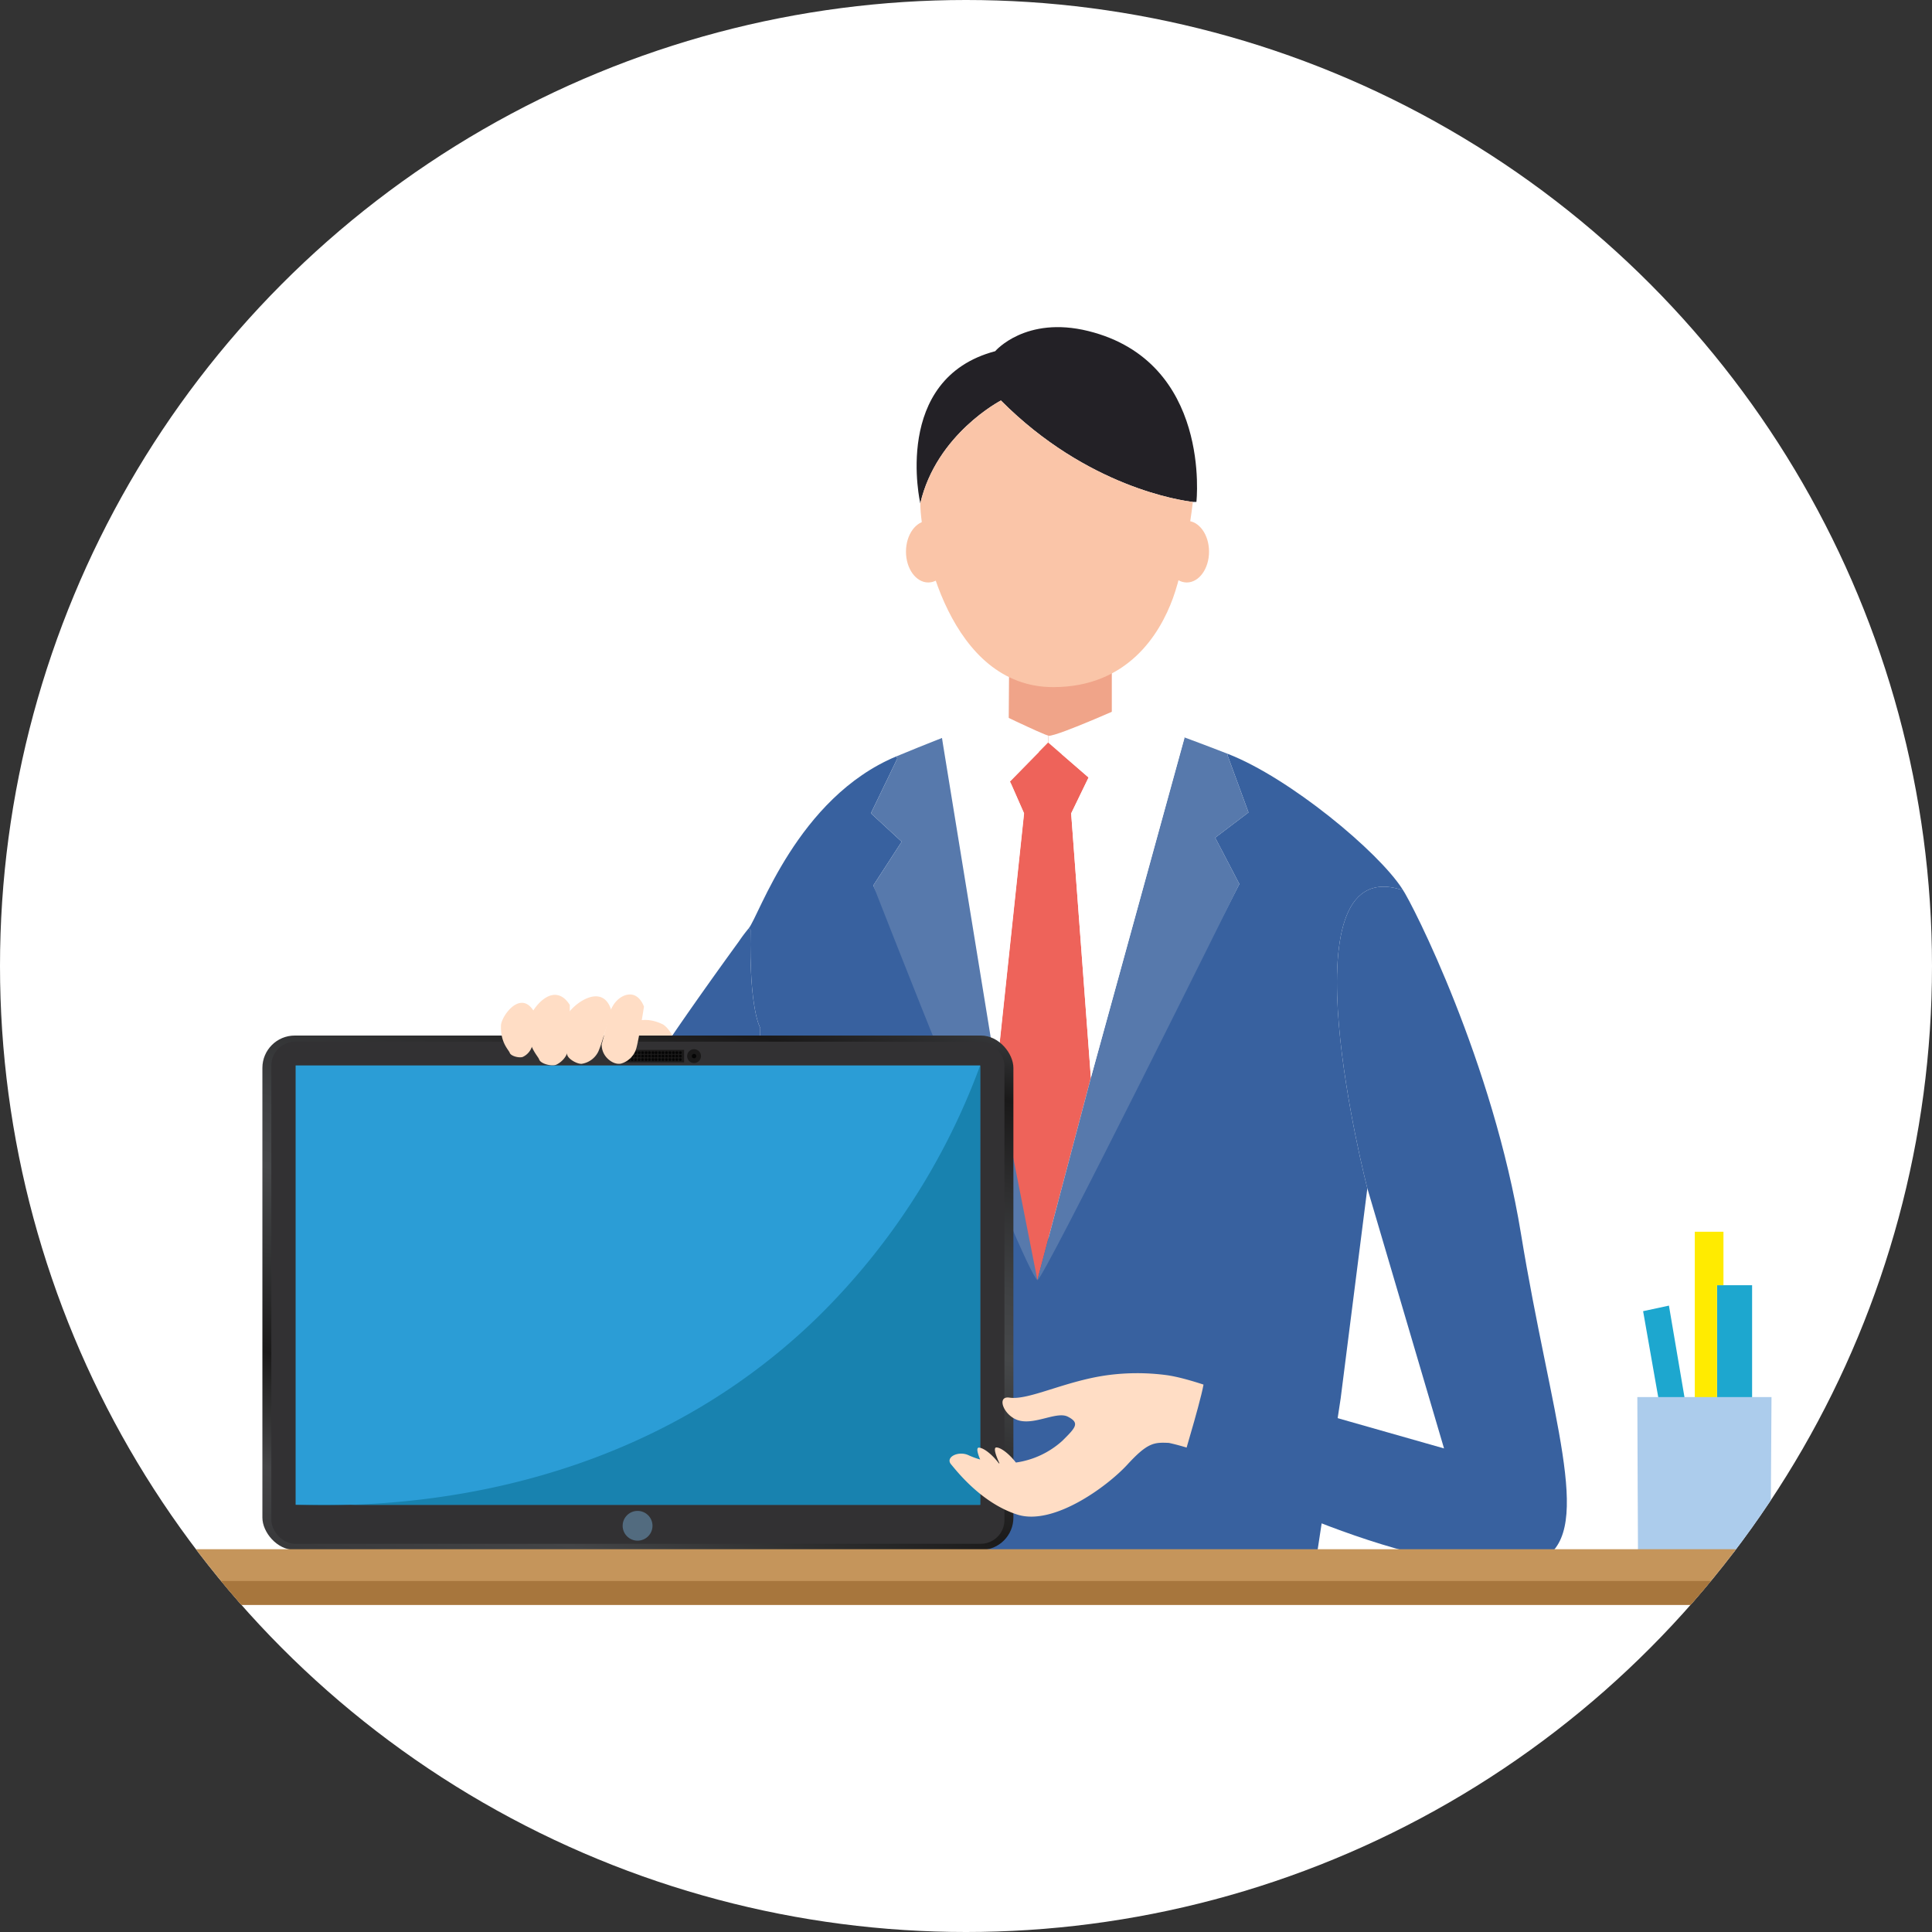 <svg xmlns="http://www.w3.org/2000/svg" xmlns:xlink="http://www.w3.org/1999/xlink" width="540" height="540" viewBox="0 0 540 540"><rect x="0" y="0" width="540" height="540" fill="#333333" stroke="none"/><defs><clipPath id="a"><circle cx="270" cy="270" r="270" transform="translate(885 3067)" fill="#fff"/></clipPath><linearGradient id="b" x1="0.246" y1="1.167" x2="0.752" y2="-0.163" gradientUnits="objectBoundingBox"><stop offset="0" stop-color="#323133"/><stop offset="0.158" stop-color="#444547"/><stop offset="0.256" stop-color="#292929"/><stop offset="0.303" stop-color="#1b1a1a"/><stop offset="0.432" stop-color="#343536"/><stop offset="0.539" stop-color="#46484a"/><stop offset="0.627" stop-color="#3f4143"/><stop offset="0.755" stop-color="#2e2e2f"/><stop offset="0.868" stop-color="#1a1919"/><stop offset="0.947" stop-color="#363739"/><stop offset="1" stop-color="#46484a"/></linearGradient></defs><g transform="translate(-885 -3067)"><circle cx="270" cy="270" r="270" transform="translate(885 3067)" fill="#fff"/><g clip-path="url(#a)"><g transform="translate(861.078 2842.324)"><g transform="translate(481.561 568.945)"><path d="M306.006,494.811l.03.061v.032a61.023,61.023,0,0,1-9.84,1.1V460.844h9.81v33.967Z" transform="translate(-273.927 -445.887)" fill="#1da7cf"/><path d="M299.066,467.717v35.155c-1.127.061-2.315.092-3.5.092-.945,0-1.859,0-2.742-.061l.03-1.1V452.76h8.012v14.957Z" transform="translate(-276.796 -452.76)" fill="#ffeb00"/><path d="M297.126,493.321a56.44,56.44,0,0,1-7.342-.853l-1.4-7.921-3.351-19.07,7.22-1.554,3.443,20.29,1.462,8.62Z" transform="translate(-283.418 -443.269)" fill="#1da7cf"/><path d="M284.312,477.737h37.351l-.154,24.523v.64l-.03,5.423-.092,13.039H284.343l-.061-13.039-.03-5.423v-.64l-.092-24.523Z" transform="translate(-284.16 -431.524)" fill="#acccec"/></g><g transform="translate(97.26 316.111)"><g transform="translate(0 95.265)"><path d="M218.15,367.6v15.015l.422.444c-3.168,1.484-10.058,7.116-14.356,8.644a5.722,5.722,0,0,1-2.859.6,6.529,6.529,0,0,1-2.37-.6l-9.947-4.9.265-.531.133-18.077" transform="translate(19.266 -367.599)" fill="#f0a489"/><path d="M283.921,380.59l-.141.42,5.843,15.916-9.307,7.066,6.752,12.944-51.94,101.846c-21.7-41.353-50.382-101.426-50.382-101.426l7.941-12.245-8.607-7.939,7.382-15.289-.246-.629c-27.741,11.579-38.363,44.559-41.3,48.093l.524.453c-.418,22.425,2.718,27.33,2.718,27.33L152.7,520.9l-.209.07L166.26,603.81l142.6-.229,6.524-42.874,7.455-58.715s-24.371-94.07,9.457-83.47l.315-.209C325.825,407.785,301.131,387.306,283.921,380.59Z" transform="translate(-14 -356.554)" fill="#38619f"/><path d="M198.793,529.092c-1.959-2.378-5.088-16.821-6.622-28.275l-4.827-29.733h.035l7.7-72.413-3.569-8.117-.385-.77,10.706-10.915,11.264,9.76-4.864,10.041,5.423,72.692.083,1.208Z" transform="translate(17.824 -358.017)" fill="#ee635a"/><path d="M193.532,529.751l15.242-57.624,25.467-92.564.42-1.469s4.9,1.784,12.175,4.618l-.141.42,5.841,15.916-9.3,7.066,6.752,12.944S194.581,531.046,193.532,529.751Z" transform="translate(23.085 -358.676)" fill="#5779ac"/><path d="M218.637,372.859l14.593,9.921L207.078,477.7,207,476.472l-5.423-72.692,4.864-10.041-11.264-9.76.068-1.889C197.934,382.2,218.637,372.859,218.637,372.859Z" transform="translate(24.48 -363.127)" fill="#fff"/><path d="M191.506,373.527s16.228,7.86,17.348,7.93l-.07,1.889-10.706,10.915.385.77,3.569,8.115-7.7,72.413H194.3l-14.972-91.933-.209-1.5Z" transform="translate(10.831 -362.559)" fill="#fff"/><path d="M164.66,410.58a43.276,43.276,0,0,1,2.729-3.638l.525.453c-.42,22.425,2.716,27.33,2.716,27.33l-.455,63.772-.209.07-.84-2.2-1.889-4.827-36.755-24.688a14.33,14.33,0,0,0-1.119-2.45l.315-.174C131.6,455.97,160.987,415.651,164.66,410.58Z" transform="translate(-31.474 -334.148)" fill="#38619f"/><path d="M188.251,378.17l.244,1.575,14.972,91.933,11.449,58.009c-3.743-2.553-45.871-110.272-45.871-110.272l7.941-12.245-8.605-7.939,7.381-15.289-.244-.629C179.434,381.7,183.668,379.954,188.251,378.17Z" transform="translate(1.701 -358.611)" fill="#5779ac"/><g transform="translate(0 91.26)"><path d="M141.874,422.028c-4.439-2.2-7.233-.829-8.143-.894-.966-.1-2.44,1.811-2.511,2.87a4.831,4.831,0,0,0,2.191,3.95c1.571.981,8.482,3.969,8.482,3.969C148.564,430.857,144.226,423.414,141.874,422.028Z" transform="translate(-29.899 -413.65)" fill="#ffddc5"/><g transform="translate(0 11.48)"><rect width="209.91" height="143.778" rx="9.042" fill="url(#b)"/><rect width="204.903" height="140.348" rx="6.659" transform="translate(2.503 1.715)" fill="#323133"/><rect width="191.336" height="122.808" transform="translate(9.286 8.347)" fill="#2b9dd6"/><path d="M272.811,550.446H81.476c17.013.415,89.083,2.359,145.309-51.858a190.341,190.341,0,0,0,46.027-70.949Z" transform="translate(-72.189 -419.291)" fill="#1882af"/><path d="M144.486,427.121a1.932,1.932,0,1,1-1.932-1.932A1.93,1.93,0,0,1,144.486,427.121Z" transform="translate(-21.9 -421.373)" fill="#1a1919"/><path d="M142.567,426.517a.617.617,0,1,1-.616-.618A.616.616,0,0,1,142.567,426.517Z" transform="translate(-21.296 -420.769)" fill="#050505"/><path d="M131.445,427.1a.617.617,0,1,1-.618-.616A.617.617,0,0,1,131.445,427.1Z" transform="translate(-30.753 -420.276)" fill="#050505"/><ellipse cx="4.172" cy="4.158" rx="4.172" ry="4.158" transform="translate(100.694 132.862)" fill="#526b7f"/><rect width="16.671" height="3.481" transform="translate(101.208 4.006)" fill="#1a1919"/><path d="M132.364,425.893a.38.38,0,1,1-.379-.381A.379.379,0,0,1,132.364,425.893Zm.605-.381a.381.381,0,1,0,.379.381A.382.382,0,0,0,132.969,425.512Zm-.984.953a.381.381,0,1,0,.379.381A.381.381,0,0,0,131.985,426.465Zm.984,0a.381.381,0,1,0,.379.381A.381.381,0,0,0,132.969,426.465Zm-1,.953a.381.381,0,1,0,.381.379A.381.381,0,0,0,131.968,427.418Zm.984,0a.381.381,0,1,0,.381.379A.38.38,0,0,0,132.952,427.418Zm.951-1.906a.381.381,0,1,0,.383.381A.381.381,0,0,0,133.9,425.512Zm.984,0a.381.381,0,1,0,.381.381A.381.381,0,0,0,134.888,425.512Zm-.984.953a.381.381,0,1,0,.383.381A.38.38,0,0,0,133.9,426.465Zm.984,0a.381.381,0,1,0,.381.381A.38.38,0,0,0,134.888,426.465Zm-1,.953a.381.381,0,1,0,.381.379A.38.38,0,0,0,133.889,427.418Zm.984,0a.381.381,0,1,0,.381.379A.38.38,0,0,0,134.873,427.418Zm.984-1.906a.381.381,0,1,0,.381.381A.382.382,0,0,0,135.857,425.512Zm.982,0a.381.381,0,1,0,.383.381A.381.381,0,0,0,136.84,425.512Zm-.982.953a.381.381,0,1,0,.381.381A.381.381,0,0,0,135.857,426.465Zm.982,0a.381.381,0,1,0,.383.381A.38.38,0,0,0,136.84,426.465Zm-1,.953a.381.381,0,1,0,.381.379A.38.38,0,0,0,135.841,427.418Zm.984,0a.381.381,0,1,0,.381.379A.38.38,0,0,0,136.825,427.418Zm.953-1.906a.381.381,0,1,0,.379.381A.382.382,0,0,0,137.778,425.512Zm.984,0a.381.381,0,1,0,.379.381A.383.383,0,0,0,138.762,425.512Zm-.984.953a.381.381,0,1,0,.379.381A.381.381,0,0,0,137.778,426.465Zm.984,0a.381.381,0,1,0,.379.381A.382.382,0,0,0,138.762,426.465Zm-1,.953a.381.381,0,1,0,.381.379A.381.381,0,0,0,137.761,427.418Zm.984,0a.381.381,0,1,0,.381.379A.38.38,0,0,0,138.746,427.418Zm.888-1.906a.381.381,0,1,0,.381.381A.383.383,0,0,0,139.634,425.512Zm.984,0a.381.381,0,1,0,.381.381A.382.382,0,0,0,140.618,425.512Zm-.984.953a.381.381,0,1,0,.381.381A.382.382,0,0,0,139.634,426.465Zm.984,0a.381.381,0,1,0,.381.381A.381.381,0,0,0,140.618,426.465Zm-1,.953a.381.381,0,1,0,.379.379A.38.38,0,0,0,139.619,427.418Zm.984,0a.381.381,0,1,0,.379.379A.38.38,0,0,0,140.6,427.418Zm.951-1.906a.381.381,0,1,0,.381.381A.382.382,0,0,0,141.554,425.512Zm.984,0a.381.381,0,1,0,.381.381A.382.382,0,0,0,142.539,425.512Zm-.984.953a.381.381,0,1,0,.381.381A.381.381,0,0,0,141.554,426.465Zm.984,0a.381.381,0,1,0,.381.381A.381.381,0,0,0,142.539,426.465Zm-1,.953a.381.381,0,0,0,0,.762.381.381,0,1,0,0-.762Zm.984,0a.381.381,0,1,0,.381.379A.38.38,0,0,0,142.522,427.418Zm.984-1.906a.381.381,0,1,0,.381.381A.382.382,0,0,0,143.506,425.512Zm.984,0a.381.381,0,1,0,.381.381A.382.382,0,0,0,144.491,425.512Zm-.984.953a.381.381,0,1,0,.381.381A.381.381,0,0,0,143.506,426.465Zm.984,0a.381.381,0,1,0,.381.381A.381.381,0,0,0,144.491,426.465Zm-1,.953a.381.381,0,1,0,.381.379A.38.38,0,0,0,143.491,427.418Zm.982,0a.381.381,0,0,0,0,.762.381.381,0,1,0,0-.762Zm.953-1.906a.381.381,0,1,0,.381.381A.383.383,0,0,0,145.427,425.512Zm.984,0a.381.381,0,1,0,.381.381A.382.382,0,0,0,146.411,425.512Zm-.984.953a.381.381,0,1,0,.381.381A.382.382,0,0,0,145.427,426.465Zm.984,0a.381.381,0,1,0,.381.381A.381.381,0,0,0,146.411,426.465Zm-1,.953a.381.381,0,1,0,.379.379A.38.38,0,0,0,145.412,427.418Zm.984,0a.381.381,0,1,0,.379.379A.382.382,0,0,0,146.4,427.418Z" transform="translate(-29.583 -421.099)" fill="#050505"/></g><path d="M139.538,420.321s-1.5,9.623-2.22,11.908a6.245,6.245,0,0,1-4.231,4.022c-1.663.313-3.434-.847-4.405-2.217a5.447,5.447,0,0,1-.973-3.149q1.1-4.232,2.205-8.463c.945-3.935,4.193-6,6.541-5.4C138.491,417.549,139.409,419.966,139.538,420.321Z" transform="translate(-32.881 -416.922)" fill="#ffddc5"/><path d="M116.574,424.934c-.311,6.4,2.764,9,3.158,10.11.387,1.2,3.41,1.954,4.7,1.489a6.242,6.242,0,0,0,3.545-4.639c.35-2.37.309-12.106.309-12.106C123.57,412.437,117,421.432,116.574,424.934Z" transform="translate(-42.366 -416.875)" fill="#ffddc5"/><path d="M112.51,424.336c-.241,4.948,2.137,6.959,2.442,7.817.3.925,2.637,1.512,3.634,1.153a4.826,4.826,0,0,0,2.742-3.588c.272-1.834.241-9.364.241-9.364C117.92,414.671,112.837,421.626,112.51,424.336Z" transform="translate(-45.817 -415.851)" fill="#ffddc5"/><path d="M122.791,422.839c-2.072,6,.131,9.333.2,10.5.035,1.245,2.7,2.807,4.058,2.724a6.192,6.192,0,0,0,4.661-3.432c.99-2.157,3.654-11.436,3.654-11.436C132.916,412.886,124.168,419.621,122.791,422.839Z" transform="translate(-37.815 -416.683)" fill="#ffddc5"/></g><path d="M284.309,488.907c-6.417-.6-30.98-12.38-43.118-14.2a62.431,62.431,0,0,0-17.087.017c-11.73,1.671-21.748,7.04-27.108,6.237-3.874-.579-1.447,5.578,3.092,6.487s10.265-2.675,13.226-1.167c3.443,1.754,2.228,3.025-1.506,6.728a24.4,24.4,0,0,1-13,6.091c-1.819-2.354-4.059-4.12-5.393-4.217-1.358-.1.64,4.1.809,4.446-.057-.005-.115,0-.172,0-1.843-2.448-4.176-4.294-5.545-4.394-.949-.068-.252,1.963.313,3.321a23.44,23.44,0,0,1-3.317-1.23c-2.807-1.264-6.524.583-4.8,2.6,1.427,1.669,8.406,10.8,18.5,14.021s25.156-7.864,30.782-13.988,7.429-6.232,11.514-6.047l0-.009c13.013,2.646,55.43,20.806,72.006,23.6a7.191,7.191,0,0,0,5.227-.8C326.043,511.406,307.039,491.031,284.309,488.907Z" transform="translate(11.8 -277.017)" fill="#ffddc5"/><path d="M221.337,538.543l67.129,19.1-21.435-72.7s-24.373-94.07,9.455-83.47l.315-.209c2.868,4.163,25.313,48.363,33.178,96.427,8.387,51.261,20.325,82.128,6.491,90.669-3.1,1.915-7.275,2.553-12,2.413-37.465-1.225-88.917-30.133-88.917-30.133S221.827,539.872,221.337,538.543Z" transform="translate(41.808 -339.505)" fill="#38619f"/></g><path d="M223.263,317.2c34.59,8.578,30.226,47.762,30.226,47.762h-.99c-3.173-.355-29.515-4.085-53.65-28.347,0,0-18.019,9.314-22.536,28.753,0,0-8.045-34.844,20.937-42.533C197.25,322.839,205.7,312.866,223.263,317.2Z" transform="translate(7.573 -316.111)" fill="#232126"/><path d="M175.842,355.948c4.516-19.439,22.536-28.753,22.536-28.753,24.134,24.262,50.476,27.992,53.65,28.347,0,0-1.922,16.882-5.575,26.915s-12.678,24.849-33.469,24.849C184.077,407.307,175.962,367.245,175.842,355.948Z" transform="translate(8.045 -306.687)" fill="#fac5a8"/><ellipse cx="6.221" cy="8.614" rx="6.221" ry="8.614" transform="translate(252.149 54.141)" fill="#fac5a8"/><ellipse cx="6.221" cy="8.614" rx="6.221" ry="8.614" transform="translate(179.886 54.141)" fill="#fac5a8"/></g><g transform="translate(51.989 657.679)"><rect width="511.932" height="15.56" transform="translate(0 0)" fill="#c5955b"/><rect width="511.932" height="6.669" transform="translate(0 8.89)" fill="#a7763d"/></g></g></g></g></svg>